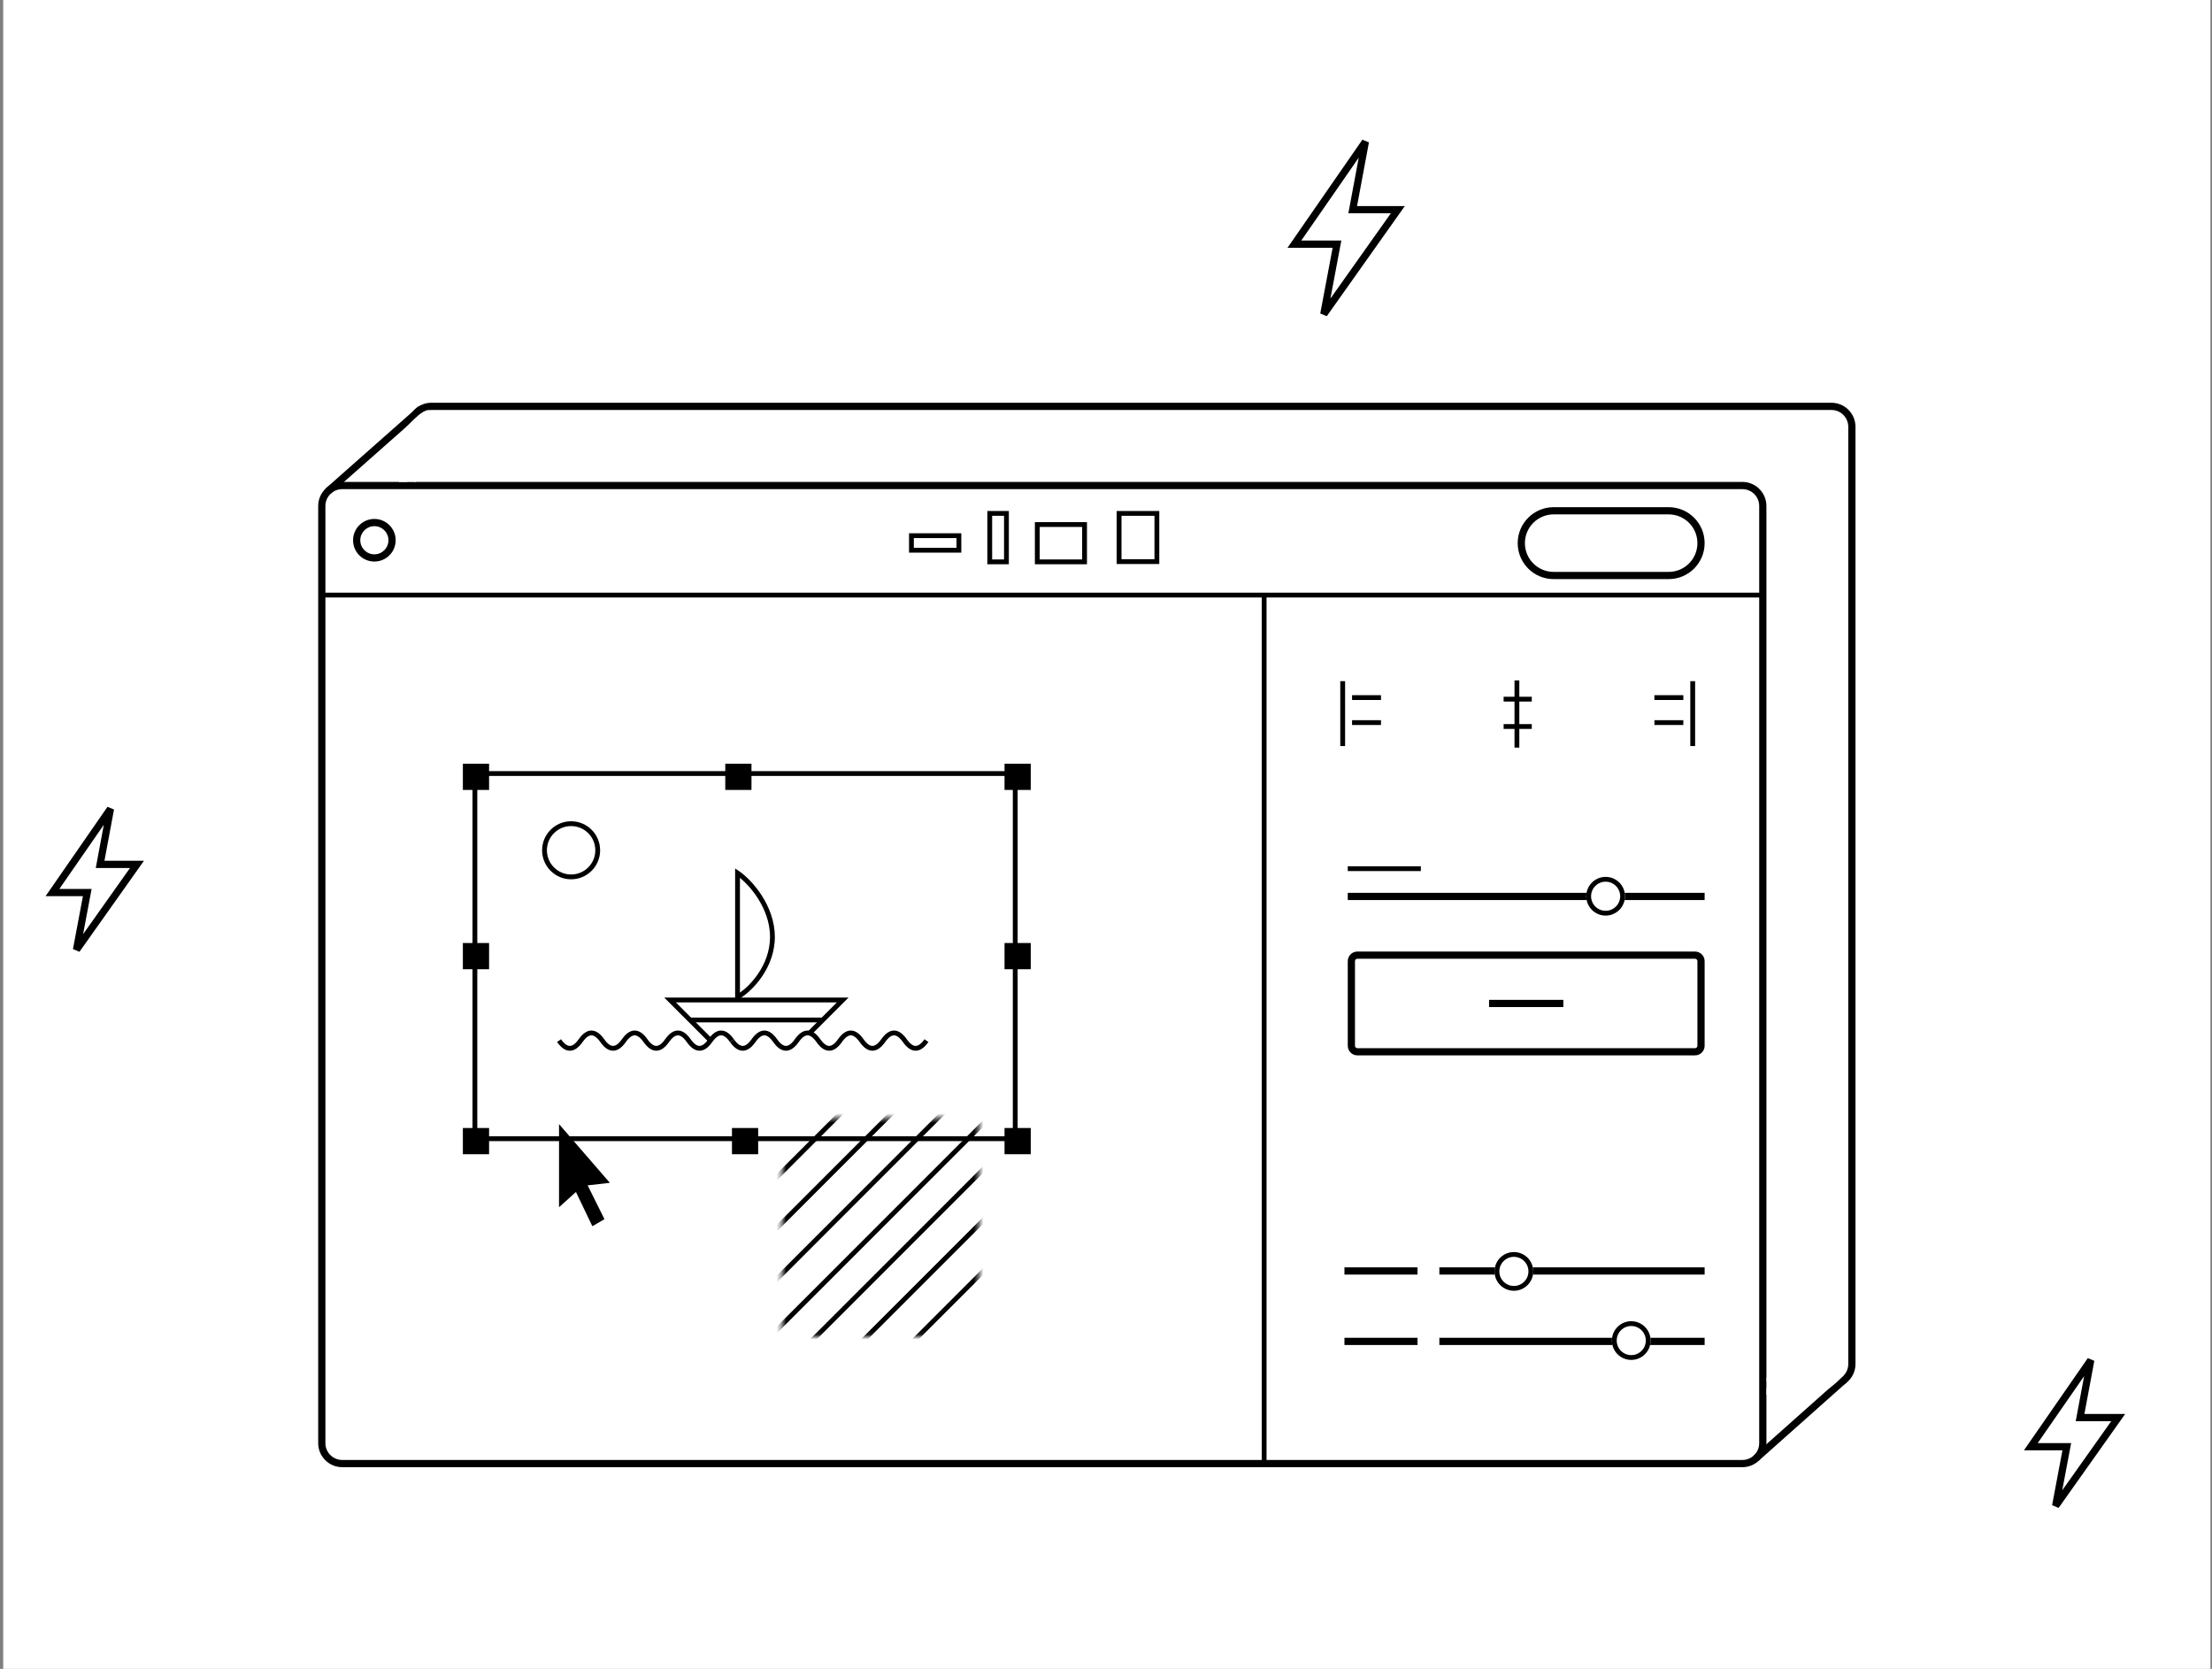 <?xml version="1.0" encoding="UTF-8"?> <svg xmlns="http://www.w3.org/2000/svg" width="460" height="347" viewBox="0 0 460 347" fill="none"><rect x="0" y="0" width="460" height="347" fill="#808080" stroke="none"/> <rect width="459" height="347" transform="translate(0.668)" fill="white"></rect> <path fill-rule="evenodd" clip-rule="evenodd" d="M380.86 85.244H89.693C87.76 85.244 86.193 86.811 86.193 88.744V283.602C86.193 285.535 87.76 287.102 89.693 287.102H380.86C382.793 287.102 384.36 285.535 384.36 283.602V88.744C384.36 86.811 382.793 85.244 380.86 85.244ZM89.693 83.744C86.932 83.744 84.693 85.983 84.693 88.744V283.602C84.693 286.364 86.932 288.602 89.693 288.602H380.86C383.622 288.602 385.86 286.364 385.86 283.602V88.744C385.86 85.983 383.622 83.744 380.86 83.744H89.693Z" fill="black"></path> <path d="M66.171 105.203C66.171 102.442 68.409 100.203 71.171 100.203H362.338C365.1 100.203 367.338 102.442 367.338 105.203V300.062C367.338 302.823 365.1 305.062 362.338 305.062H71.171C68.409 305.062 66.171 302.823 66.171 300.062V105.203Z" fill="white"></path> <path fill-rule="evenodd" clip-rule="evenodd" d="M362.338 101.703H71.171C69.238 101.703 67.671 103.27 67.671 105.203V300.062C67.671 301.995 69.238 303.562 71.171 303.562H362.338C364.271 303.562 365.838 301.995 365.838 300.062V105.203C365.838 103.27 364.271 101.703 362.338 101.703ZM71.171 100.203C68.409 100.203 66.171 102.442 66.171 105.203V300.062C66.171 302.823 68.409 305.062 71.171 305.062H362.338C365.1 305.062 367.338 302.823 367.338 300.062V105.203C367.338 102.442 365.1 100.203 362.338 100.203H71.171Z" fill="black"></path> <path fill-rule="evenodd" clip-rule="evenodd" d="M122.996 215.273C122.5 215.273 121.882 215.63 121.158 216.658C120.383 217.76 119.504 218.468 118.502 218.468C117.5 218.468 116.62 217.76 115.846 216.658L116.664 216.083C117.387 217.112 118.006 217.468 118.502 217.468C118.998 217.468 119.617 217.112 120.34 216.083C121.115 214.982 121.994 214.273 122.996 214.273C123.998 214.273 124.878 214.982 125.653 216.083C126.376 217.112 126.995 217.468 127.491 217.468C127.987 217.468 128.606 217.112 129.329 216.083C130.104 214.982 130.983 214.273 131.985 214.273C132.987 214.273 133.867 214.982 134.641 216.083C135.365 217.112 135.984 217.468 136.48 217.468C136.976 217.468 137.595 217.112 138.318 216.083C139.093 214.982 139.972 214.273 140.974 214.273C141.976 214.273 142.856 214.982 143.63 216.083C144.354 217.112 144.973 217.468 145.469 217.468C145.965 217.468 146.584 217.112 147.307 216.083C148.082 214.982 148.961 214.273 149.963 214.273C150.965 214.273 151.845 214.982 152.619 216.083L151.801 216.658C151.078 215.63 150.459 215.273 149.963 215.273C149.467 215.273 148.848 215.63 148.125 216.658C147.35 217.76 146.471 218.468 145.469 218.468C144.467 218.468 143.587 217.76 142.812 216.658C142.089 215.63 141.47 215.273 140.974 215.273C140.478 215.273 139.859 215.63 139.136 216.658C138.361 217.76 137.482 218.468 136.48 218.468C135.478 218.468 134.598 217.76 133.824 216.658C133.1 215.63 132.481 215.273 131.985 215.273C131.489 215.273 130.87 215.63 130.147 216.658C129.372 217.76 128.493 218.468 127.491 218.468C126.489 218.468 125.609 217.76 124.835 216.658C124.111 215.63 123.493 215.273 122.996 215.273Z" fill="black"></path> <path fill-rule="evenodd" clip-rule="evenodd" d="M158.952 215.273C158.456 215.273 157.837 215.63 157.114 216.658C156.339 217.76 155.46 218.468 154.458 218.468C153.456 218.468 152.576 217.76 151.801 216.658L152.619 216.083C153.343 217.112 153.961 217.468 154.458 217.468C154.954 217.468 155.572 217.112 156.296 216.083C157.071 214.982 157.95 214.273 158.952 214.273C159.954 214.273 160.833 214.982 161.608 216.083C162.332 217.112 162.95 217.468 163.447 217.468C163.943 217.468 164.561 217.112 165.285 216.083C166.06 214.982 166.939 214.273 167.941 214.273C168.943 214.273 169.822 214.982 170.597 216.083C171.321 217.112 171.939 217.468 172.435 217.468C172.932 217.468 173.55 217.112 174.274 216.083C175.048 214.982 175.928 214.273 176.93 214.273C177.932 214.273 178.811 214.982 179.586 216.083C180.309 217.112 180.928 217.468 181.424 217.468C181.92 217.468 182.539 217.112 183.263 216.083C184.037 214.982 184.917 214.273 185.919 214.273C186.921 214.273 187.8 214.982 188.575 216.083C189.298 217.112 189.917 217.468 190.413 217.468C190.909 217.468 191.528 217.112 192.252 216.083L193.069 216.658C192.295 217.76 191.415 218.468 190.413 218.468C189.411 218.468 188.532 217.76 187.757 216.658C187.034 215.63 186.415 215.273 185.919 215.273C185.423 215.273 184.804 215.63 184.081 216.658C183.306 217.76 182.426 218.468 181.424 218.468C180.422 218.468 179.543 217.76 178.768 216.658C178.045 215.63 177.426 215.273 176.93 215.273C176.434 215.273 175.815 215.63 175.092 216.658C174.317 217.76 173.437 218.468 172.435 218.468C171.433 218.468 170.554 217.76 169.779 216.658C169.056 215.63 168.437 215.273 167.941 215.273C167.445 215.273 166.826 215.63 166.103 216.658C165.328 217.76 164.449 218.468 163.447 218.468C162.444 218.468 161.565 217.76 160.79 216.658C160.067 215.63 159.448 215.273 158.952 215.273Z" fill="black"></path> <path fill-rule="evenodd" clip-rule="evenodd" d="M118.766 181.826C121.546 181.826 123.799 179.572 123.799 176.793C123.799 174.014 121.546 171.76 118.766 171.76C115.987 171.76 113.733 174.014 113.733 176.793C113.733 179.572 115.987 181.826 118.766 181.826ZM118.766 182.826C122.098 182.826 124.799 180.125 124.799 176.793C124.799 173.461 122.098 170.76 118.766 170.76C115.434 170.76 112.733 173.461 112.733 176.793C112.733 180.125 115.434 182.826 118.766 182.826Z" fill="black"></path> <path fill-rule="evenodd" clip-rule="evenodd" d="M152.875 180.571L153.656 181.101C155.061 182.054 156.922 183.864 158.434 186.23C159.948 188.598 161.134 191.557 161.134 194.806C161.134 198.058 159.946 200.892 158.425 203.104C156.907 205.311 155.038 206.927 153.626 207.748L152.875 208.185V180.571ZM153.875 182.515V206.395C155.039 205.564 156.427 204.244 157.601 202.537C159.037 200.449 160.134 197.809 160.134 194.806C160.134 191.8 159.035 189.026 157.591 186.768C156.421 184.938 155.04 183.47 153.875 182.515Z" fill="black"></path> <path fill-rule="evenodd" clip-rule="evenodd" d="M138.133 207.42H176.455L168.63 215.245L167.922 214.538L174.041 208.42H140.548L148.11 215.982L147.403 216.689L138.133 207.42Z" fill="black"></path> <path fill-rule="evenodd" clip-rule="evenodd" d="M171.14 212.576L143.423 212.576L143.423 211.576L171.14 211.576L171.14 212.576Z" fill="black"></path> <path fill-rule="evenodd" clip-rule="evenodd" d="M87.995 85.649L68.714 102.693L67.72 101.569L87.001 84.525L87.995 85.649ZM384.135 287.351L365.73 303.725L364.733 302.605L383.138 286.231L384.135 287.351Z" fill="black"></path> <path fill-rule="evenodd" clip-rule="evenodd" d="M366.8 124.231H66.686V123.231H366.8V124.231Z" fill="black"></path> <path fill-rule="evenodd" clip-rule="evenodd" d="M352.49 199.349H282.277C282.001 199.349 281.777 199.573 281.777 199.849V217.438C281.777 217.714 282.001 217.938 282.277 217.938H352.49C352.766 217.938 352.99 217.714 352.99 217.438V199.849C352.99 199.573 352.766 199.349 352.49 199.349ZM282.277 197.849C281.172 197.849 280.277 198.744 280.277 199.849V217.438C280.277 218.543 281.172 219.438 282.277 219.438H352.49C353.594 219.438 354.49 218.543 354.49 217.438V199.849C354.49 198.744 353.594 197.849 352.49 197.849H282.277Z" fill="black"></path> <path fill-rule="evenodd" clip-rule="evenodd" d="M325.104 209.393H309.663V207.893H325.104V209.393Z" fill="black"></path> <path fill-rule="evenodd" clip-rule="evenodd" d="M354.49 187.14L280.277 187.14L280.277 185.64L354.49 185.64L354.49 187.14Z" fill="black"></path> <path fill-rule="evenodd" clip-rule="evenodd" d="M295.473 181.117H280.277V180.117H295.473V181.117Z" fill="black"></path> <path fill-rule="evenodd" clip-rule="evenodd" d="M294.783 265.014H279.586V263.514H294.783V265.014Z" fill="black"></path> <path fill-rule="evenodd" clip-rule="evenodd" d="M294.783 279.657H279.586V278.157H294.783V279.657Z" fill="black"></path> <path fill-rule="evenodd" clip-rule="evenodd" d="M278.72 155.12V141.63H279.72V155.12H278.72ZM287.185 145.543H281.171V144.543H287.185V145.543ZM287.185 150.744H281.171V149.744H287.185V150.744Z" fill="black"></path> <path fill-rule="evenodd" clip-rule="evenodd" d="M352.51 155.12V141.63H351.51V155.12H352.51ZM344.045 145.543H350.059V144.543H344.045V145.543ZM344.045 150.744H350.059V149.744H344.045V150.744Z" fill="black"></path> <path fill-rule="evenodd" clip-rule="evenodd" d="M314.952 144.869V141.468H315.952V144.869H318.541V145.869H315.952V150.557H318.541V151.557H315.952V155.445H314.952V151.557H312.689V150.557H314.952V145.869H312.689V144.869H314.952Z" fill="black"></path> <path d="M337.927 186.349C337.927 188.572 336.125 190.374 333.902 190.374C331.679 190.374 329.876 188.572 329.876 186.349C329.876 184.126 331.679 182.324 333.902 182.324C336.125 182.324 337.927 184.126 337.927 186.349Z" fill="white"></path> <path fill-rule="evenodd" clip-rule="evenodd" d="M333.902 189.374C335.573 189.374 336.927 188.02 336.927 186.349C336.927 184.678 335.573 183.324 333.902 183.324C332.231 183.324 330.876 184.678 330.876 186.349C330.876 188.02 332.231 189.374 333.902 189.374ZM333.902 190.374C336.125 190.374 337.927 188.572 337.927 186.349C337.927 184.126 336.125 182.324 333.902 182.324C331.679 182.324 329.876 184.126 329.876 186.349C329.876 188.572 331.679 190.374 333.902 190.374Z" fill="black"></path> <path fill-rule="evenodd" clip-rule="evenodd" d="M354.49 265.014H299.325V263.514H354.49V265.014Z" fill="black"></path> <path fill-rule="evenodd" clip-rule="evenodd" d="M354.49 279.657H299.325V278.157H354.49V279.657Z" fill="black"></path> <path d="M318.849 264.354C318.849 266.577 317.047 268.38 314.824 268.38C312.601 268.38 310.798 266.577 310.798 264.354C310.798 262.131 312.601 260.329 314.824 260.329C317.047 260.329 318.849 262.131 318.849 264.354Z" fill="white"></path> <path fill-rule="evenodd" clip-rule="evenodd" d="M314.824 267.38C316.495 267.38 317.849 266.025 317.849 264.354C317.849 262.683 316.495 261.329 314.824 261.329C313.153 261.329 311.798 262.683 311.798 264.354C311.798 266.025 313.153 267.38 314.824 267.38ZM314.824 268.38C317.047 268.38 318.849 266.577 318.849 264.354C318.849 262.131 317.047 260.329 314.824 260.329C312.601 260.329 310.798 262.131 310.798 264.354C310.798 266.577 312.601 268.38 314.824 268.38Z" fill="black"></path> <path d="M343.255 278.734C343.255 280.957 341.453 282.759 339.23 282.759C337.007 282.759 335.205 280.957 335.205 278.734C335.205 276.511 337.007 274.709 339.23 274.709C341.453 274.709 343.255 276.511 343.255 278.734Z" fill="white"></path> <path fill-rule="evenodd" clip-rule="evenodd" d="M339.23 281.759C340.901 281.759 342.255 280.405 342.255 278.734C342.255 277.063 340.901 275.709 339.23 275.709C337.559 275.709 336.205 277.063 336.205 278.734C336.205 280.405 337.559 281.759 339.23 281.759ZM339.23 282.759C341.453 282.759 343.255 280.957 343.255 278.734C343.255 276.511 341.453 274.709 339.23 274.709C337.007 274.709 335.205 276.511 335.205 278.734C335.205 280.957 337.007 282.759 339.23 282.759Z" fill="black"></path> <path fill-rule="evenodd" clip-rule="evenodd" d="M347.012 106.954H323.093C319.791 106.954 317.115 109.63 317.115 112.932C317.115 116.233 319.791 118.91 323.093 118.91H347.012C350.314 118.91 352.99 116.233 352.99 112.932C352.99 109.63 350.314 106.954 347.012 106.954ZM323.093 105.454C318.963 105.454 315.615 108.802 315.615 112.932C315.615 117.062 318.963 120.41 323.093 120.41H347.012C351.142 120.41 354.49 117.062 354.49 112.932C354.49 108.802 351.142 105.454 347.012 105.454H323.093Z" fill="black"></path> <path fill-rule="evenodd" clip-rule="evenodd" d="M198.91 111.88H190.039V113.906H198.91V111.88ZM189.039 110.88V114.906H199.91V110.88H189.039Z" fill="black"></path> <path fill-rule="evenodd" clip-rule="evenodd" d="M206.324 107.249L206.324 116.322L208.797 116.322L208.797 107.249L206.324 107.249ZM205.324 117.322L209.797 117.322L209.797 106.249L205.324 106.249L205.324 117.322Z" fill="black"></path> <path fill-rule="evenodd" clip-rule="evenodd" d="M216.21 109.564L216.21 116.322L225.041 116.322L225.041 109.564L216.21 109.564ZM215.21 117.322L226.041 117.322L226.041 108.564L215.21 108.564L215.21 117.322Z" fill="black"></path> <path fill-rule="evenodd" clip-rule="evenodd" d="M233.222 107.249L233.222 116.271L240.08 116.271L240.08 107.249L233.222 107.249ZM232.222 117.271L241.08 117.271L241.08 106.249L232.222 106.249L232.222 117.271Z" fill="black"></path> <path fill-rule="evenodd" clip-rule="evenodd" d="M77.852 115.258C79.469 115.258 80.781 113.947 80.781 112.329C80.781 110.711 79.469 109.4 77.852 109.4C76.234 109.4 74.922 110.711 74.922 112.329C74.922 113.947 76.234 115.258 77.852 115.258ZM77.852 116.758C80.298 116.758 82.281 114.775 82.281 112.329C82.281 109.883 80.298 107.9 77.852 107.9C75.406 107.9 73.422 109.883 73.422 112.329C73.422 114.775 75.406 116.758 77.852 116.758Z" fill="black"></path> <path fill-rule="evenodd" clip-rule="evenodd" d="M210.624 161.336H99.258V236.263H210.624V161.336ZM98.258 160.336V237.263H211.624V160.336H98.258Z" fill="black"></path> <path d="M96.257 158.796H101.706V164.246H96.257V158.796Z" fill="black"></path> <path d="M208.899 158.796H214.349V164.246H208.899V158.796Z" fill="black"></path> <path d="M96.257 196.075H101.706V201.524H96.257V196.075Z" fill="black"></path> <path d="M208.899 196.075H214.349V201.524H208.899V196.075Z" fill="black"></path> <path d="M150.825 158.796H156.274V164.246H150.825V158.796Z" fill="black"></path> <path d="M152.216 234.538H157.666V239.988H152.216V234.538Z" fill="black"></path> <path d="M96.257 234.538H101.706V239.988H96.257V234.538Z" fill="black"></path> <path d="M208.899 234.538H214.349V239.988H208.899V234.538Z" fill="black"></path> <mask id="mask0" mask-type="alpha" maskUnits="userSpaceOnUse" x="162" y="232" width="42" height="46"> <path d="M162.609 232.442H203.567V277.896H162.609V232.442Z" fill="#C4C4C4"></path> </mask> <g mask="url(#mask0)"> <path fill-rule="evenodd" clip-rule="evenodd" d="M190.587 216.415L144.334 262.668L143.627 261.96L189.88 215.708L190.587 216.415Z" fill="black"></path> <path fill-rule="evenodd" clip-rule="evenodd" d="M201.177 227.005L154.924 273.258L154.217 272.551L200.47 226.298L201.177 227.005Z" fill="black"></path> <path fill-rule="evenodd" clip-rule="evenodd" d="M211.252 237.08L164.999 283.333L164.292 282.625L210.545 236.373L211.252 237.08Z" fill="black"></path> <path fill-rule="evenodd" clip-rule="evenodd" d="M195.882 221.71L149.629 267.962L148.922 267.255L195.175 221.003L195.882 221.71Z" fill="black"></path> <path fill-rule="evenodd" clip-rule="evenodd" d="M206.472 232.3L160.219 278.553L159.512 277.845L205.765 231.593L206.472 232.3Z" fill="black"></path> <path fill-rule="evenodd" clip-rule="evenodd" d="M216.547 242.375L170.294 288.628L169.587 287.92L215.84 241.668L216.547 242.375Z" fill="black"></path> <path fill-rule="evenodd" clip-rule="evenodd" d="M221.842 247.67L175.589 293.922L174.882 293.215L221.135 246.963L221.842 247.67Z" fill="black"></path> </g> <path fill-rule="evenodd" clip-rule="evenodd" d="M423.751 300.057H430.706L428.858 309.867L439.041 295.499H431.661L433.411 286.12L423.751 300.057ZM434.174 282.385L435.528 282.95L433.466 293.999H441.943L428.098 313.534L426.749 312.962L428.897 301.557H420.887L434.174 282.385Z" fill="black"></path> <path fill-rule="evenodd" clip-rule="evenodd" d="M270.61 50.017H278.939L276.665 62.084L289.236 44.348H280.4L282.559 32.777L270.61 50.017ZM283.322 29.042L284.676 29.606L282.206 42.848H292.138L275.905 65.751L274.556 65.179L277.13 51.517H267.745L283.322 29.042Z" fill="black"></path> <path fill-rule="evenodd" clip-rule="evenodd" d="M12.343 184.832H19.052L17.28 194.238L27.035 180.474H19.915L21.592 171.488L12.343 184.832ZM22.355 167.753L23.709 168.318L21.721 178.974H29.936L16.519 197.905L15.17 197.332L17.243 186.332H9.478L22.355 167.753Z" fill="black"></path> <path fill-rule="evenodd" clip-rule="evenodd" d="M262.385 304.124V123.621H263.385V304.124H262.385Z" fill="black"></path> <path d="M367.354 289.986V286.46C371.836 286.376 381.508 285.083 383.802 284.691C384.285 284.608 383.24 286.169 382.99 286.411C382.737 286.655 381.82 287.516 381.82 287.516C381.82 287.516 380.724 288.444 380.411 288.685L367.354 289.986Z" fill="white"></path> <path d="M87.817 85.779C86.923 86.226 85.15 88.128 84.502 88.739L82.984 100.204H86.478L88.393 91.998C88.784 89.763 89.558 85.281 89.133 85.281C88.554 85.281 88.528 85.423 87.817 85.779Z" fill="white"></path> <path d="M116.255 233.733V251.01L119.773 247.844L123.185 254.959L125.703 253.495L122.206 246.463L126.823 245.935L116.255 233.733Z" fill="black"></path> </svg> 